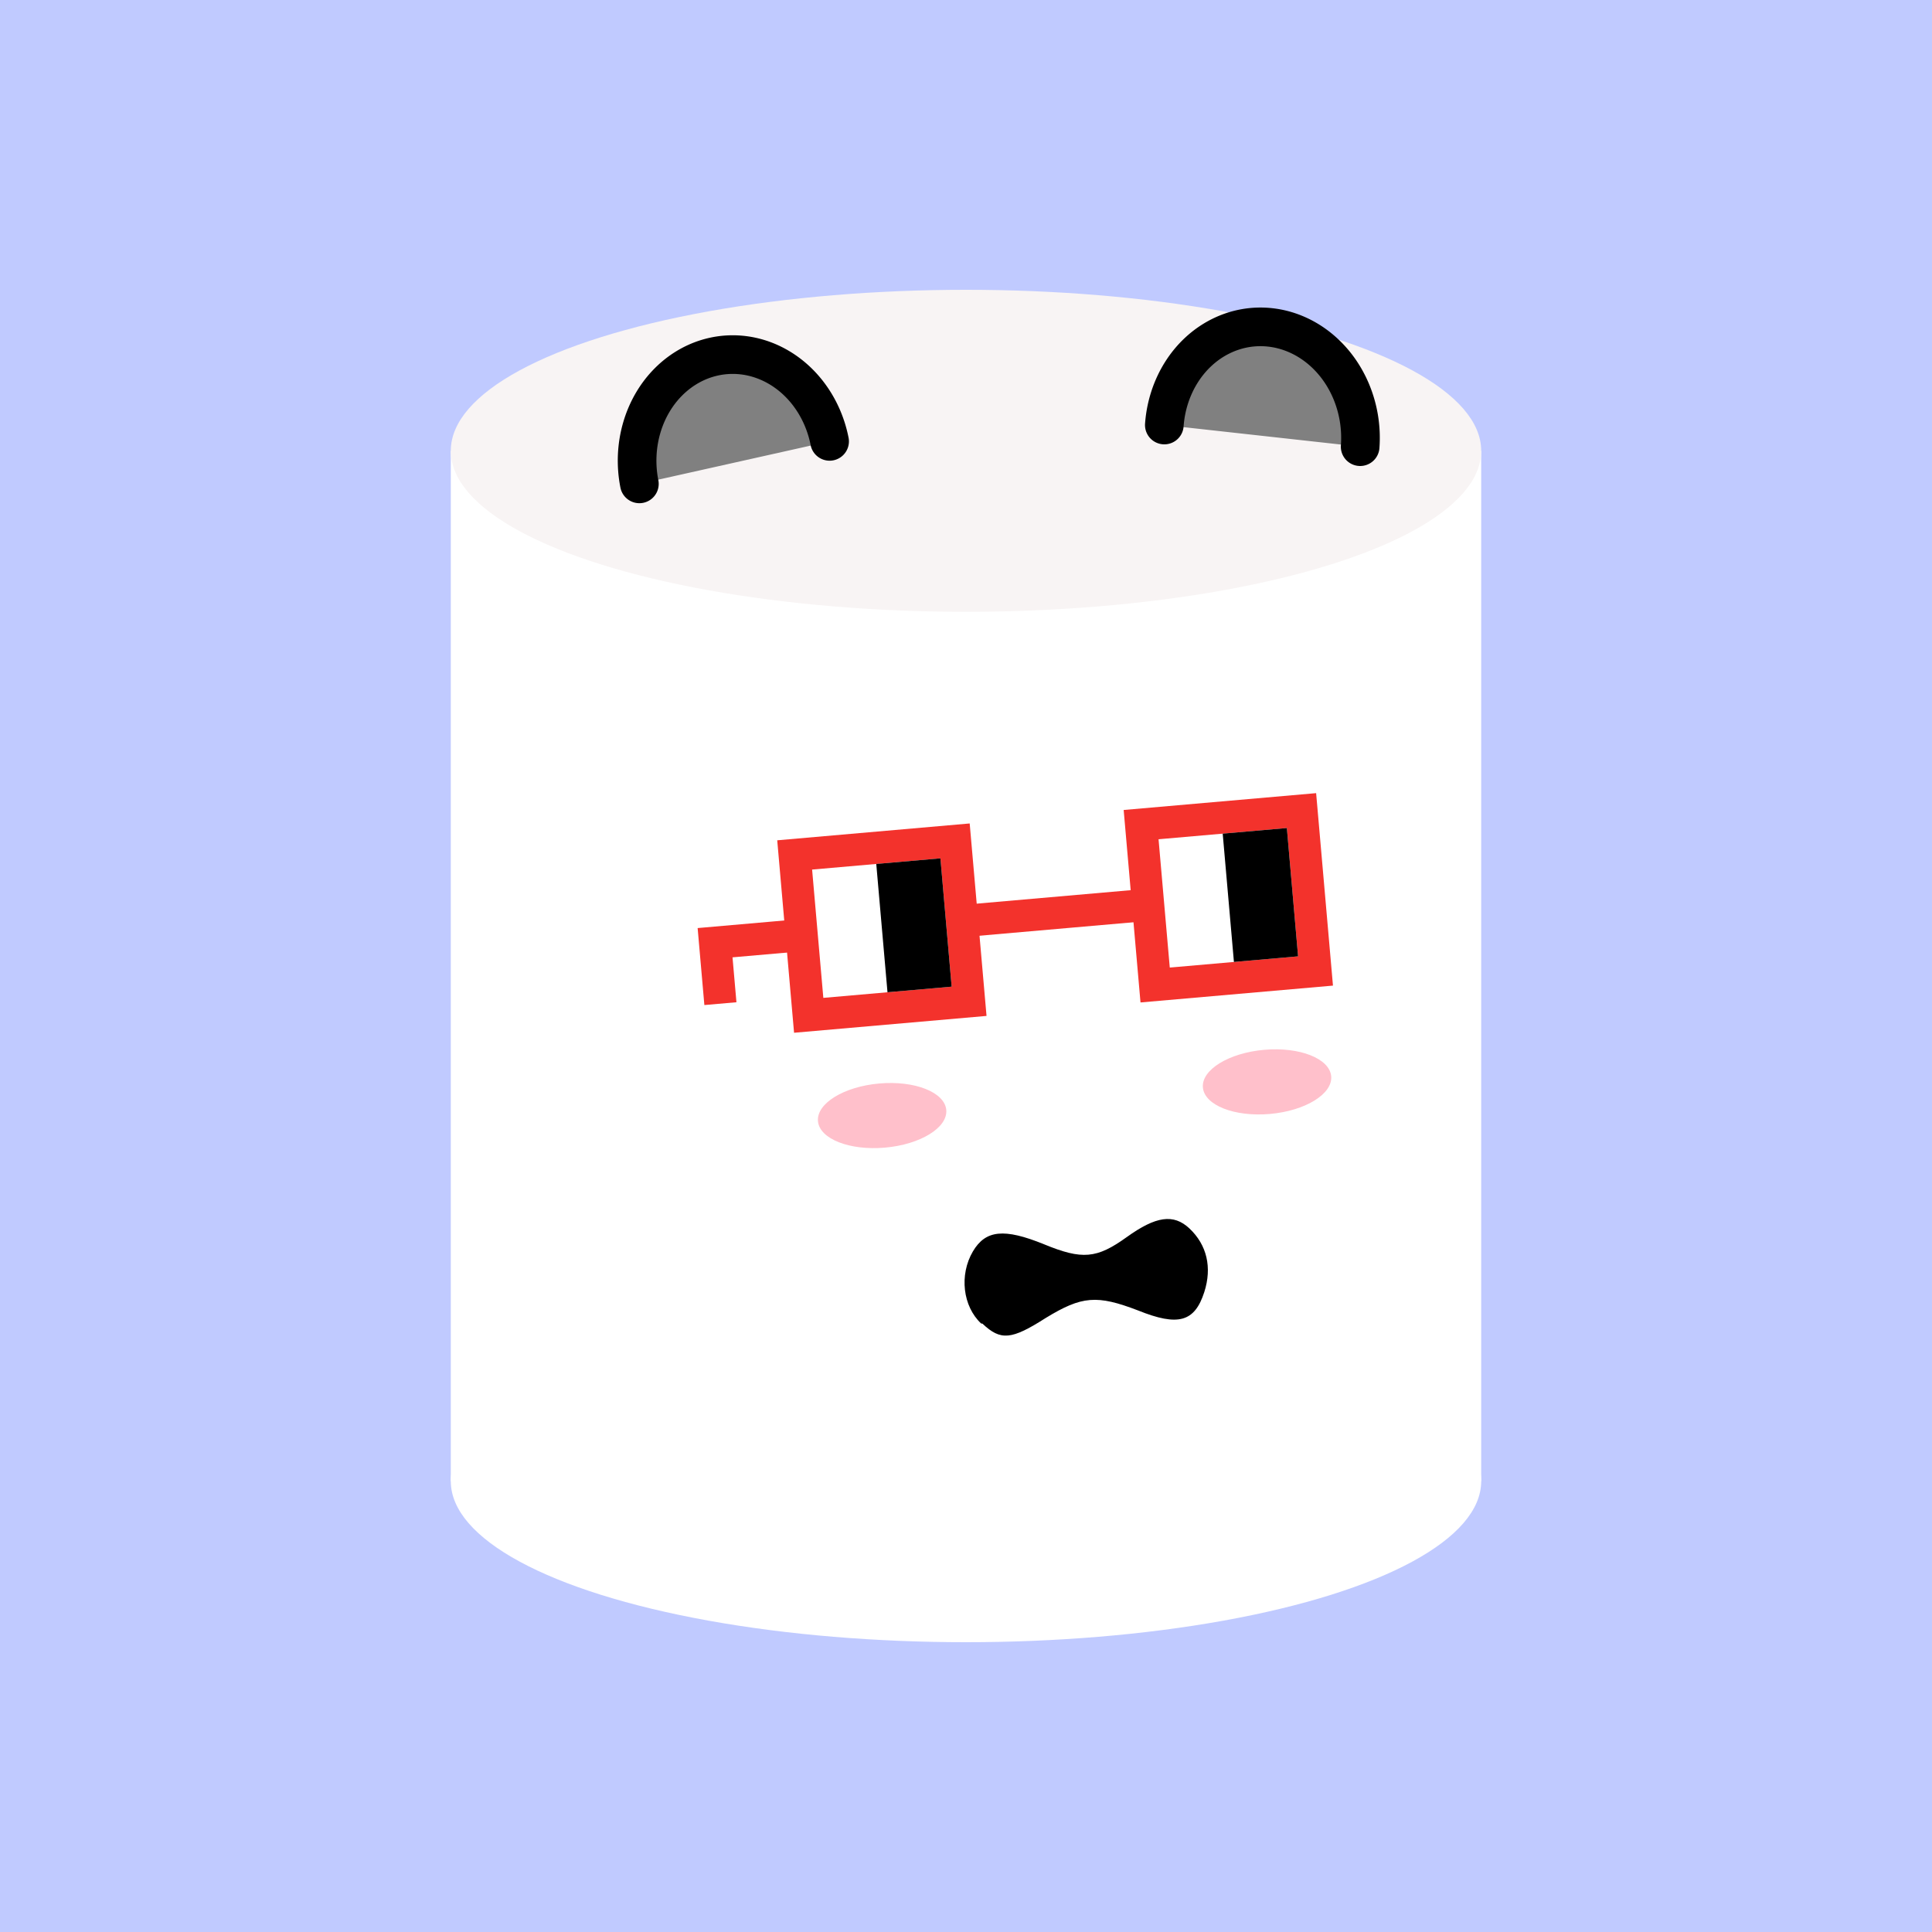 <svg width='600' height='600' viewBox='0 0 600 600' xmlns='http://www.w3.org/2000/svg' xmlns:xlink='http://www.w3.org/1999/xlink'><style>.lnft,.lnrt{stroke:#000;stroke-linecap:round}.lnft{fill:gray;stroke-width:8;}.lnrt{fill:none;stroke-width:7;stroke-linejoin:bezel}.th{stroke-width:12}.tn{stroke-width:4}.wlrt{stroke:#fff;stroke-width:3}text{font-family:'Comic Sans MS','Comic Sans','Chalkboard SE','Comic Neue',cursive;font-size:12pt}</style><defs></defs><path d='M0 0H600V600H0' fill='#c0caff'/><g id='chub' cursor='pointer'><g fill='#fff'><ellipse cx='300' cy='460' rx='160' ry='50'/><path d='M140 140h320v320H140z'/></g><ellipse cx='300' cy='140' rx='160' ry='50' fill='#F8F4F4'/><g id='face' transform='rotate(-5 3422.335 -2819.49)'><path d="M-48,-142 a0.9,1 0 0,1 60,-8M116,-146 a0.9,1 0 0,1 60,12" class="lnft th"/><g fill="#f3322c"><path d="M-42 -3H96V7H-32V21H-42"/><g id="eye"><path fill="#fff" d="M-10 -23H40V27H-10z" stroke="#f3322c" stroke-width="10"/><path fill="#000" d="M15 -18H35V22H15z"/></g><use xlink:href="#eye" x="108"/></g><path d="M35 127c-5.2-5.8-5.5-15.6-.6-22.5 4.5-6.3 10.3-6.4 22.2-.3 11.4 5.9 15.9 5.9 25.8.02 9.6-5.7 15.1-6 19.6-1 5 5.6 6 12.7 2.9 20.1-3.8 9-9 10-21 3.9-12.3-6-17-6-28.7-.2-11.3 5.9-14.6 5.9-19.8.07z"/><g fill="pink"><ellipse cx="10" cy="60" rx="20" ry="10"/><ellipse cx="130" cy="60" rx="20" ry="10"/></g></g><animateMotion path='M0,0 -3,-9 0,-18 6,-9 2,0 0,4z' keyPoints='0;0.188;0.375;0.562;0.75;0.9;1' keyTimes='0;0.18;0.37;0.58;0.72;0.87;1' dur='0.6s' begin='click'/></g></svg>